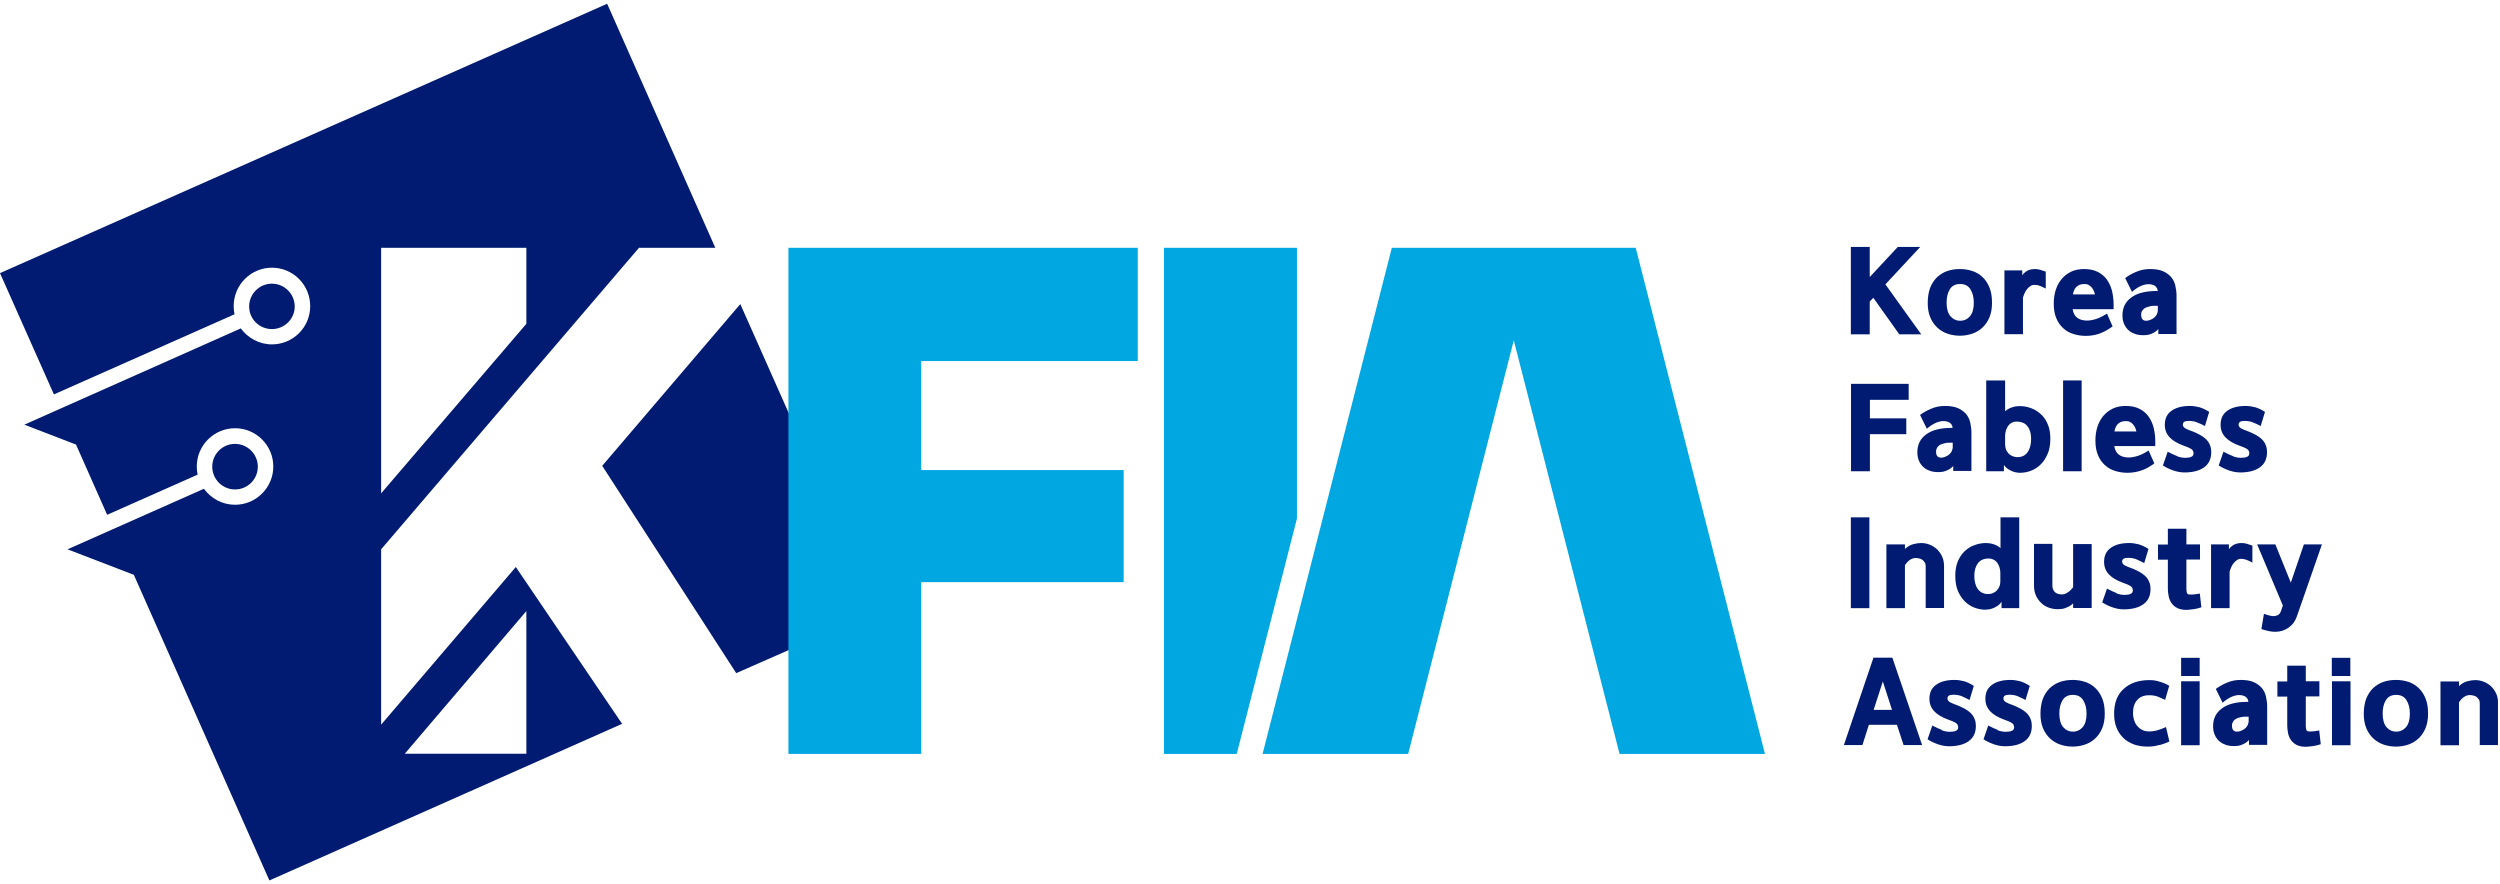 <svg width="147" height="52" viewBox="0 0 147 52" fill="none" xmlns="http://www.w3.org/2000/svg">
<g clip-path="url(#clip0_457_19)">
<path d="M15.99 16.68C15.25 16.68 14.65 17.28 14.65 18.02C14.65 18.76 15.25 19.35 15.99 19.35C16.73 19.35 17.33 18.75 17.33 18.02C17.33 17.29 16.73 16.68 15.99 16.68ZM37.59 14.57H42.06L35.7 0.22L0 16.06L3.17 23.19L13.79 18.48C13.76 18.33 13.74 18.17 13.74 18C13.74 16.75 14.75 15.74 15.99 15.74C17.23 15.74 18.24 16.75 18.24 18C18.24 19.25 17.23 20.25 15.99 20.25C15.24 20.25 14.57 19.87 14.16 19.31L1.43 24.97L4.47 26.14L6.3 30.27L11.62 27.91C11.59 27.76 11.57 27.6 11.57 27.43C11.57 26.19 12.58 25.18 13.82 25.18C15.06 25.18 16.07 26.19 16.07 27.43C16.07 28.67 15.06 29.68 13.82 29.68C13.07 29.68 12.41 29.31 11.99 28.74L3.97 32.3L7.87 33.8L15.84 51.77L36.58 42.56L30.33 33.34L22.41 42.61V32.3L37.59 14.55V14.57ZM22.41 14.57H30.95V19.04L22.41 29.01V14.57ZM30.95 35.93V44.32H23.8L30.95 35.93ZM15.16 27.44C15.16 26.71 14.56 26.1 13.82 26.1C13.08 26.1 12.48 26.7 12.48 27.44C12.48 28.18 13.08 28.78 13.82 28.78C14.56 28.78 15.16 28.18 15.16 27.44Z" fill="#001B71"/>
<path d="M46.36 24.25L43.53 17.88L35.41 27.39L43.29 39.58L46.36 38.23L51.54 35.93L46.36 24.25Z" fill="#001B71"/>
<path d="M96.18 14.57H81.84L74.24 44.33H82.8L89.01 20.01L95.23 44.33H103.78L96.18 14.57Z" fill="#00A7E1"/>
<path d="M54.17 21.23V27.64H66.07V34.23H54.17V44.33H46.36V14.57H66.9V21.23H54.17Z" fill="#00A7E1"/>
<path d="M76.26 14.57V30.49L72.72 44.33H68.44V14.57H76.26Z" fill="#00A7E1"/>
<path d="M109.95 16.28L111.59 14.52H112.91L110.86 16.72L112.97 19.66H111.68L110.15 17.51L109.94 17.73V19.66H108.83V14.52H109.94V16.28H109.95Z" fill="#001B71"/>
<path d="M115.25 19.74C114.99 19.74 114.74 19.7 114.51 19.62C114.28 19.54 114.08 19.42 113.91 19.26C113.74 19.1 113.6 18.9 113.5 18.66C113.4 18.42 113.35 18.14 113.35 17.81C113.35 17.48 113.4 17.18 113.49 16.93C113.59 16.68 113.72 16.48 113.89 16.31C114.06 16.15 114.26 16.02 114.49 15.94C114.72 15.86 114.97 15.82 115.24 15.82C115.51 15.82 115.76 15.86 115.99 15.94C116.22 16.02 116.42 16.14 116.59 16.31C116.76 16.47 116.89 16.68 116.99 16.93C117.09 17.18 117.13 17.47 117.13 17.81C117.13 18.15 117.08 18.41 116.98 18.66C116.88 18.9 116.74 19.1 116.57 19.26C116.4 19.42 116.2 19.54 115.97 19.62C115.74 19.7 115.49 19.74 115.23 19.74H115.25ZM115.25 16.7C114.98 16.7 114.78 16.8 114.65 17.01C114.52 17.22 114.46 17.48 114.46 17.8C114.46 18.16 114.54 18.43 114.69 18.6C114.84 18.77 115.03 18.86 115.26 18.86C115.49 18.86 115.68 18.77 115.83 18.6C115.98 18.43 116.06 18.16 116.06 17.8C116.06 17.48 115.99 17.21 115.86 17.01C115.73 16.8 115.53 16.7 115.26 16.7H115.25Z" fill="#001B71"/>
<path d="M118.91 16.18C119.02 16.04 119.14 15.94 119.27 15.89C119.4 15.84 119.52 15.82 119.63 15.82C119.74 15.82 119.85 15.83 119.95 15.86C120.05 15.89 120.17 15.93 120.29 15.97V16.97C120.16 16.9 120.05 16.85 119.95 16.81C119.85 16.77 119.74 16.75 119.62 16.75C119.54 16.75 119.46 16.77 119.39 16.82C119.32 16.86 119.26 16.92 119.2 16.99C119.14 17.06 119.09 17.14 119.05 17.23C119.01 17.32 118.98 17.41 118.95 17.5V19.65H117.86V15.9H118.91V16.17V16.18Z" fill="#001B71"/>
<path d="M124.21 19.2C124.07 19.3 123.93 19.39 123.8 19.46C123.67 19.53 123.54 19.58 123.41 19.63C123.29 19.67 123.16 19.7 123.03 19.72C122.9 19.74 122.77 19.75 122.64 19.75C122.39 19.75 122.14 19.71 121.92 19.64C121.69 19.57 121.49 19.46 121.32 19.3C121.15 19.15 121.01 18.95 120.91 18.71C120.81 18.47 120.76 18.19 120.76 17.85C120.76 17.56 120.8 17.29 120.88 17.04C120.96 16.79 121.08 16.58 121.23 16.4C121.38 16.22 121.57 16.08 121.79 15.97C122.01 15.87 122.26 15.82 122.54 15.82C122.85 15.82 123.11 15.87 123.33 15.98C123.55 16.09 123.73 16.23 123.87 16.42C124.01 16.61 124.11 16.83 124.18 17.08C124.24 17.33 124.28 17.6 124.28 17.89V18.03C124.28 18.08 124.28 18.14 124.28 18.18H121.87C121.91 18.42 122 18.59 122.16 18.7C122.31 18.8 122.49 18.85 122.71 18.85C122.87 18.85 123.04 18.82 123.24 18.76C123.44 18.7 123.65 18.59 123.89 18.44L124.22 19.19L124.21 19.2ZM122.56 16.7C122.45 16.7 122.35 16.72 122.27 16.75C122.19 16.79 122.13 16.83 122.07 16.89C122.02 16.95 121.98 17.01 121.95 17.09C121.92 17.16 121.9 17.24 121.89 17.31H123.18C123.17 17.24 123.14 17.17 123.11 17.09C123.08 17.02 123.03 16.95 122.98 16.89C122.93 16.83 122.87 16.78 122.8 16.75C122.73 16.71 122.65 16.7 122.55 16.7H122.56Z" fill="#001B71"/>
<path d="M126.88 17.15C126.88 17.1 126.86 17.04 126.85 16.99C126.83 16.94 126.8 16.89 126.76 16.85C126.72 16.81 126.66 16.77 126.59 16.75C126.52 16.72 126.43 16.71 126.32 16.71C126.19 16.71 126.03 16.75 125.87 16.82C125.7 16.9 125.53 17.01 125.36 17.16L124.96 16.35C125.15 16.21 125.37 16.08 125.62 15.98C125.87 15.87 126.14 15.82 126.42 15.82C126.73 15.82 126.99 15.86 127.19 15.95C127.39 16.04 127.55 16.16 127.67 16.3C127.79 16.45 127.87 16.61 127.91 16.8C127.95 16.99 127.98 17.18 127.98 17.38V19.64H126.91V19.35C126.84 19.43 126.76 19.49 126.68 19.54C126.6 19.59 126.52 19.62 126.44 19.65C126.36 19.68 126.29 19.69 126.22 19.7C126.15 19.7 126.09 19.71 126.04 19.71C125.82 19.71 125.63 19.68 125.48 19.61C125.32 19.55 125.19 19.46 125.09 19.35C124.99 19.24 124.92 19.12 124.87 18.98C124.82 18.84 124.8 18.7 124.8 18.54C124.8 18.1 124.97 17.75 125.31 17.5C125.65 17.24 126.15 17.11 126.82 17.11H126.9L126.88 17.15ZM126.85 18.41C126.87 18.34 126.88 18.3 126.88 18.28V17.98H126.75C126.63 17.98 126.53 17.98 126.42 18.01C126.31 18.04 126.23 18.06 126.15 18.1C126.07 18.14 126.01 18.2 125.97 18.26C125.92 18.33 125.9 18.4 125.9 18.5C125.9 18.63 125.93 18.73 125.98 18.78C126.03 18.83 126.1 18.86 126.18 18.86C126.26 18.86 126.34 18.85 126.41 18.82C126.48 18.79 126.55 18.76 126.61 18.72C126.67 18.68 126.72 18.63 126.76 18.58C126.8 18.53 126.83 18.47 126.85 18.41Z" fill="#001B71"/>
<path d="M112.23 22.57V23.51H109.95V24.6H112.09V25.53H109.95V27.71H108.84V22.57H112.23Z" fill="#001B71"/>
<path d="M114.82 25.2C114.82 25.15 114.8 25.09 114.79 25.04C114.77 24.99 114.74 24.94 114.7 24.9C114.66 24.86 114.6 24.82 114.53 24.8C114.46 24.77 114.37 24.76 114.26 24.76C114.13 24.76 113.97 24.8 113.81 24.87C113.64 24.95 113.47 25.06 113.3 25.21L112.9 24.4C113.09 24.26 113.31 24.13 113.56 24.03C113.81 23.92 114.08 23.87 114.36 23.87C114.67 23.87 114.93 23.91 115.13 24C115.33 24.09 115.49 24.21 115.61 24.35C115.73 24.5 115.81 24.66 115.85 24.85C115.89 25.04 115.92 25.23 115.92 25.43V27.69H114.85V27.4C114.78 27.48 114.7 27.54 114.62 27.59C114.54 27.64 114.46 27.67 114.38 27.7C114.3 27.73 114.23 27.74 114.16 27.75C114.09 27.75 114.03 27.76 113.98 27.76C113.76 27.76 113.57 27.73 113.42 27.66C113.26 27.6 113.13 27.51 113.03 27.4C112.93 27.29 112.86 27.17 112.81 27.03C112.76 26.89 112.74 26.75 112.74 26.59C112.74 26.15 112.91 25.8 113.25 25.55C113.59 25.29 114.09 25.16 114.76 25.16H114.84L114.82 25.2ZM114.79 26.46C114.81 26.39 114.82 26.35 114.82 26.33V26.03H114.69C114.57 26.03 114.47 26.03 114.36 26.06C114.26 26.08 114.17 26.11 114.09 26.15C114.01 26.19 113.95 26.25 113.91 26.31C113.87 26.38 113.84 26.45 113.84 26.55C113.84 26.68 113.87 26.78 113.92 26.83C113.97 26.88 114.04 26.91 114.12 26.91C114.2 26.91 114.28 26.9 114.35 26.87C114.42 26.84 114.49 26.81 114.55 26.77C114.61 26.73 114.66 26.68 114.7 26.63C114.74 26.58 114.77 26.52 114.79 26.46Z" fill="#001B71"/>
<path d="M117.9 22.37V24.18C118.02 24.08 118.15 24 118.31 23.95C118.46 23.9 118.61 23.88 118.76 23.88C119 23.88 119.23 23.92 119.45 24.01C119.67 24.09 119.86 24.22 120.03 24.38C120.2 24.54 120.33 24.74 120.42 24.98C120.52 25.22 120.56 25.49 120.56 25.79C120.56 26.14 120.51 26.44 120.4 26.69C120.29 26.94 120.16 27.15 119.99 27.31C119.82 27.48 119.63 27.6 119.42 27.68C119.21 27.76 119 27.8 118.78 27.8C118.72 27.8 118.65 27.8 118.57 27.78C118.49 27.77 118.41 27.75 118.32 27.71C118.23 27.68 118.15 27.63 118.06 27.57C117.98 27.51 117.9 27.44 117.83 27.34V27.71H116.79V22.37H117.9ZM117.9 26.12C117.9 26.23 117.92 26.33 117.95 26.42C117.98 26.51 118.04 26.59 118.1 26.66C118.16 26.73 118.24 26.78 118.33 26.82C118.42 26.86 118.52 26.88 118.62 26.88C118.88 26.88 119.08 26.79 119.22 26.59C119.36 26.4 119.43 26.14 119.43 25.8C119.43 25.5 119.36 25.25 119.22 25.07C119.08 24.88 118.86 24.79 118.57 24.79C118.47 24.79 118.37 24.81 118.29 24.86C118.2 24.9 118.13 24.97 118.08 25.04C118.02 25.12 117.98 25.21 117.95 25.31C117.92 25.41 117.9 25.52 117.9 25.63V26.12Z" fill="#001B71"/>
<path d="M122.4 22.37V27.71H121.31V22.37H122.4Z" fill="#001B71"/>
<path d="M126.66 27.26C126.52 27.36 126.38 27.45 126.25 27.52C126.12 27.59 125.99 27.64 125.86 27.68C125.74 27.72 125.61 27.75 125.48 27.77C125.35 27.79 125.22 27.8 125.09 27.8C124.84 27.8 124.59 27.76 124.37 27.69C124.14 27.62 123.94 27.51 123.77 27.35C123.6 27.2 123.46 27 123.36 26.76C123.26 26.52 123.21 26.24 123.21 25.9C123.21 25.61 123.25 25.34 123.33 25.09C123.41 24.84 123.53 24.63 123.68 24.45C123.83 24.27 124.02 24.13 124.24 24.02C124.46 23.92 124.71 23.87 124.99 23.87C125.3 23.87 125.56 23.92 125.78 24.03C126 24.14 126.18 24.28 126.32 24.47C126.46 24.66 126.56 24.88 126.63 25.13C126.69 25.38 126.73 25.65 126.73 25.94V26.08C126.73 26.13 126.73 26.19 126.73 26.23H124.32C124.36 26.47 124.45 26.64 124.61 26.75C124.76 26.85 124.94 26.9 125.16 26.9C125.32 26.9 125.49 26.87 125.69 26.81C125.89 26.75 126.1 26.64 126.34 26.49L126.67 27.24L126.66 27.26ZM125 24.76C124.89 24.76 124.79 24.78 124.71 24.81C124.63 24.85 124.57 24.89 124.51 24.95C124.46 25.01 124.42 25.07 124.39 25.15C124.36 25.22 124.34 25.3 124.33 25.37H125.62C125.61 25.3 125.58 25.23 125.55 25.15C125.52 25.08 125.47 25.01 125.42 24.95C125.37 24.89 125.31 24.84 125.24 24.81C125.17 24.77 125.09 24.76 124.99 24.76H125Z" fill="#001B71"/>
<path d="M128.02 26.83C128.18 26.89 128.33 26.92 128.49 26.92C128.65 26.92 128.76 26.9 128.85 26.86C128.94 26.82 128.98 26.75 128.98 26.65C128.98 26.54 128.93 26.45 128.83 26.39C128.73 26.33 128.59 26.27 128.41 26.21C128.05 26.08 127.77 25.92 127.58 25.72C127.39 25.52 127.29 25.28 127.29 24.98C127.29 24.61 127.42 24.34 127.69 24.15C127.96 23.96 128.31 23.87 128.77 23.87C128.96 23.87 129.15 23.9 129.34 23.95C129.53 24.01 129.72 24.1 129.9 24.22L129.65 25.05C129.52 24.98 129.38 24.91 129.22 24.85C129.07 24.78 128.89 24.75 128.7 24.75C128.58 24.75 128.49 24.77 128.44 24.8C128.39 24.83 128.36 24.88 128.35 24.95C128.35 25.05 128.39 25.13 128.5 25.19C128.61 25.25 128.75 25.31 128.93 25.37C129.08 25.43 129.23 25.5 129.36 25.57C129.49 25.64 129.61 25.73 129.71 25.82C129.81 25.92 129.89 26.03 129.94 26.16C130 26.29 130.02 26.44 130.02 26.6C130.02 26.98 129.88 27.28 129.6 27.48C129.32 27.68 128.93 27.78 128.45 27.78C128.23 27.78 128.01 27.74 127.78 27.66C127.55 27.58 127.35 27.48 127.18 27.37L127.46 26.56C127.68 26.68 127.87 26.76 128.02 26.82V26.83Z" fill="#001B71"/>
<path d="M131.3 26.83C131.46 26.89 131.61 26.92 131.77 26.92C131.93 26.92 132.04 26.9 132.13 26.86C132.22 26.82 132.26 26.75 132.26 26.65C132.26 26.54 132.21 26.45 132.11 26.39C132.01 26.33 131.87 26.27 131.69 26.21C131.33 26.08 131.05 25.92 130.86 25.72C130.67 25.52 130.57 25.28 130.57 24.98C130.57 24.61 130.7 24.34 130.97 24.15C131.24 23.96 131.59 23.87 132.05 23.87C132.24 23.87 132.43 23.9 132.62 23.95C132.81 24.01 133 24.1 133.18 24.22L132.93 25.05C132.8 24.98 132.66 24.91 132.5 24.85C132.35 24.78 132.17 24.75 131.98 24.75C131.86 24.75 131.77 24.77 131.72 24.8C131.67 24.83 131.64 24.88 131.63 24.95C131.63 25.05 131.67 25.13 131.78 25.19C131.89 25.25 132.03 25.31 132.21 25.37C132.36 25.43 132.5 25.5 132.64 25.57C132.77 25.64 132.89 25.73 132.99 25.82C133.09 25.92 133.17 26.03 133.22 26.16C133.28 26.29 133.3 26.44 133.3 26.6C133.3 26.98 133.16 27.28 132.88 27.48C132.6 27.68 132.21 27.78 131.73 27.78C131.51 27.78 131.29 27.74 131.06 27.66C130.83 27.58 130.63 27.48 130.46 27.37L130.74 26.56C130.96 26.68 131.15 26.76 131.3 26.82V26.83Z" fill="#001B71"/>
<path d="M109.92 30.42V35.76H108.83V30.42H109.92Z" fill="#001B71"/>
<path d="M113.17 33.07C113.14 33.01 113.09 32.96 113.04 32.92C112.99 32.88 112.92 32.85 112.86 32.84C112.8 32.83 112.72 32.81 112.65 32.81C112.52 32.81 112.4 32.85 112.29 32.93C112.18 33.01 112.09 33.11 112.01 33.23V35.76H110.92V32.01H112.01V32.28C112.15 32.15 112.31 32.05 112.49 32C112.67 31.95 112.83 31.93 112.97 31.93C113.13 31.93 113.29 31.96 113.45 32.02C113.61 32.08 113.75 32.17 113.88 32.28C114 32.4 114.11 32.54 114.19 32.71C114.27 32.88 114.31 33.08 114.31 33.29V35.75H113.23V33.29C113.23 33.2 113.21 33.12 113.18 33.05L113.17 33.07Z" fill="#001B71"/>
<path d="M118.73 30.42V35.76H117.69V35.39C117.62 35.48 117.55 35.56 117.46 35.62C117.38 35.68 117.29 35.72 117.2 35.76C117.11 35.79 117.03 35.82 116.95 35.83C116.87 35.84 116.8 35.85 116.74 35.85C116.53 35.85 116.31 35.81 116.1 35.73C115.89 35.65 115.7 35.53 115.53 35.36C115.36 35.19 115.23 34.99 115.12 34.74C115.02 34.49 114.97 34.19 114.97 33.84C114.97 33.54 115.02 33.27 115.11 33.03C115.21 32.79 115.34 32.59 115.5 32.43C115.67 32.27 115.86 32.14 116.08 32.06C116.3 31.98 116.53 31.93 116.77 31.93C116.91 31.93 117.06 31.95 117.22 32C117.37 32.05 117.51 32.12 117.63 32.23V30.42H118.74H118.73ZM117.62 33.68C117.62 33.57 117.6 33.46 117.57 33.36C117.54 33.26 117.49 33.17 117.44 33.09C117.38 33.01 117.31 32.95 117.23 32.91C117.14 32.87 117.05 32.84 116.95 32.84C116.65 32.84 116.44 32.93 116.3 33.12C116.16 33.31 116.09 33.55 116.09 33.85C116.09 34.19 116.16 34.45 116.3 34.64C116.44 34.83 116.64 34.93 116.9 34.93C117.01 34.93 117.11 34.91 117.19 34.87C117.28 34.83 117.36 34.78 117.42 34.71C117.49 34.64 117.54 34.56 117.57 34.47C117.61 34.38 117.62 34.28 117.62 34.17V33.68Z" fill="#001B71"/>
<path d="M120.74 34.7C120.77 34.76 120.82 34.81 120.87 34.85C120.92 34.89 120.99 34.92 121.05 34.93C121.12 34.95 121.19 34.95 121.26 34.95C121.36 34.95 121.47 34.91 121.59 34.83C121.71 34.75 121.81 34.65 121.9 34.53V31.99H122.99V35.75H121.9V35.48C121.83 35.55 121.75 35.61 121.67 35.65C121.59 35.69 121.51 35.73 121.42 35.76C121.34 35.79 121.26 35.81 121.18 35.81C121.1 35.81 121.04 35.82 120.98 35.82C120.81 35.82 120.64 35.79 120.47 35.73C120.3 35.67 120.16 35.58 120.03 35.46C119.9 35.34 119.8 35.2 119.72 35.03C119.64 34.86 119.6 34.66 119.6 34.45V31.98H120.68V34.44C120.68 34.53 120.7 34.61 120.73 34.67L120.74 34.7Z" fill="#001B71"/>
<path d="M124.45 34.89C124.61 34.95 124.76 34.98 124.92 34.98C125.08 34.98 125.19 34.96 125.28 34.92C125.37 34.88 125.41 34.81 125.41 34.71C125.41 34.6 125.36 34.51 125.26 34.45C125.16 34.39 125.02 34.33 124.84 34.27C124.48 34.14 124.2 33.98 124.01 33.78C123.82 33.58 123.72 33.34 123.72 33.04C123.72 32.67 123.85 32.4 124.12 32.21C124.39 32.02 124.74 31.93 125.2 31.93C125.39 31.93 125.58 31.96 125.77 32.01C125.96 32.07 126.15 32.16 126.33 32.28L126.08 33.11C125.95 33.04 125.81 32.97 125.65 32.9C125.49 32.83 125.32 32.8 125.13 32.8C125.01 32.8 124.92 32.82 124.87 32.85C124.82 32.88 124.79 32.93 124.78 33C124.78 33.1 124.82 33.18 124.93 33.24C125.04 33.3 125.18 33.36 125.36 33.42C125.51 33.48 125.65 33.55 125.79 33.62C125.92 33.69 126.04 33.78 126.14 33.87C126.24 33.97 126.32 34.08 126.37 34.21C126.43 34.34 126.45 34.49 126.45 34.65C126.45 35.03 126.31 35.33 126.03 35.53C125.75 35.73 125.36 35.83 124.88 35.83C124.66 35.83 124.44 35.79 124.21 35.71C123.98 35.63 123.78 35.53 123.61 35.42L123.89 34.61C124.11 34.73 124.3 34.81 124.45 34.87V34.89Z" fill="#001B71"/>
<path d="M128.56 31.08V32.01H129.36V32.9H128.56V34.6C128.56 34.7 128.57 34.79 128.59 34.86C128.61 34.93 128.67 34.96 128.77 34.96C128.85 34.96 128.93 34.96 129.02 34.95C129.11 34.95 129.22 34.92 129.35 34.9L129.44 35.71C129.38 35.73 129.31 35.75 129.23 35.77C129.15 35.79 129.07 35.81 128.98 35.82C128.9 35.83 128.81 35.84 128.73 35.85C128.65 35.85 128.59 35.86 128.54 35.86C128.33 35.86 128.16 35.82 128.02 35.75C127.88 35.68 127.77 35.58 127.69 35.47C127.61 35.35 127.55 35.22 127.52 35.07C127.49 34.92 127.47 34.77 127.47 34.61V32.91H126.89V32.02H127.47V31.09H128.56V31.08Z" fill="#001B71"/>
<path d="M131.06 32.29C131.17 32.15 131.29 32.05 131.42 32C131.55 31.95 131.67 31.93 131.78 31.93C131.89 31.93 132 31.94 132.1 31.97C132.2 32 132.32 32.04 132.44 32.08V33.08C132.31 33.01 132.2 32.96 132.1 32.92C132 32.88 131.89 32.86 131.77 32.86C131.69 32.86 131.61 32.88 131.54 32.93C131.47 32.97 131.41 33.03 131.35 33.1C131.29 33.17 131.24 33.25 131.2 33.34C131.16 33.43 131.13 33.52 131.1 33.61V35.76H130.01V32.01H131.06V32.28V32.29Z" fill="#001B71"/>
<path d="M134.23 35.6L132.72 32.01H133.79L134.7 34.26L135.47 32.01H136.53L135.05 36.26C135 36.4 134.93 36.53 134.85 36.64C134.76 36.75 134.66 36.84 134.55 36.92C134.44 36.99 134.32 37.05 134.19 37.09C134.06 37.13 133.93 37.15 133.79 37.15C133.67 37.15 133.55 37.14 133.41 37.11C133.27 37.08 133.13 37.04 132.97 36.99L133.12 36.09C133.22 36.13 133.32 36.16 133.43 36.19C133.53 36.21 133.61 36.23 133.67 36.23C133.76 36.23 133.85 36.21 133.93 36.17C134.02 36.13 134.08 36.05 134.12 35.93L134.23 35.61V35.6Z" fill="#001B71"/>
<path d="M111.53 42.62H109.89L109.51 43.81H108.42L110.16 38.67H111.27L113.02 43.81H111.93L111.54 42.62H111.53ZM110.17 41.74H111.25L110.71 40.07L110.17 41.74Z" fill="#001B71"/>
<path d="M114.18 42.94C114.34 43 114.49 43.03 114.65 43.03C114.81 43.03 114.92 43.01 115.01 42.97C115.1 42.93 115.14 42.86 115.14 42.76C115.14 42.65 115.09 42.56 114.99 42.5C114.89 42.44 114.75 42.38 114.57 42.32C114.21 42.19 113.93 42.03 113.74 41.83C113.55 41.63 113.45 41.39 113.45 41.09C113.45 40.72 113.58 40.45 113.85 40.26C114.12 40.07 114.47 39.98 114.93 39.98C115.12 39.98 115.31 40.01 115.5 40.06C115.69 40.12 115.88 40.21 116.06 40.33L115.81 41.16C115.68 41.09 115.54 41.02 115.38 40.95C115.23 40.88 115.05 40.85 114.86 40.85C114.74 40.85 114.65 40.87 114.6 40.9C114.55 40.93 114.52 40.98 114.51 41.05C114.51 41.15 114.55 41.23 114.66 41.29C114.77 41.35 114.91 41.41 115.09 41.47C115.24 41.53 115.38 41.6 115.52 41.67C115.65 41.74 115.77 41.83 115.87 41.92C115.97 42.02 116.05 42.13 116.1 42.26C116.16 42.39 116.18 42.54 116.18 42.7C116.18 43.08 116.04 43.38 115.76 43.58C115.48 43.78 115.09 43.88 114.61 43.88C114.39 43.88 114.17 43.84 113.94 43.76C113.71 43.68 113.51 43.58 113.34 43.47L113.62 42.66C113.84 42.78 114.03 42.86 114.18 42.92V42.94Z" fill="#001B71"/>
<path d="M117.47 42.94C117.63 43 117.78 43.03 117.94 43.03C118.1 43.03 118.21 43.01 118.3 42.97C118.39 42.93 118.43 42.86 118.43 42.76C118.43 42.65 118.38 42.56 118.28 42.5C118.18 42.44 118.04 42.38 117.86 42.32C117.5 42.19 117.22 42.03 117.03 41.83C116.84 41.63 116.74 41.39 116.74 41.09C116.74 40.72 116.87 40.45 117.14 40.26C117.41 40.07 117.76 39.98 118.22 39.98C118.41 39.98 118.6 40.01 118.79 40.06C118.98 40.12 119.17 40.21 119.35 40.33L119.1 41.16C118.97 41.09 118.83 41.02 118.67 40.95C118.52 40.88 118.34 40.85 118.15 40.85C118.03 40.85 117.94 40.87 117.89 40.9C117.84 40.93 117.81 40.98 117.8 41.05C117.8 41.15 117.84 41.23 117.95 41.29C118.06 41.35 118.2 41.41 118.38 41.47C118.53 41.53 118.67 41.6 118.81 41.67C118.94 41.74 119.06 41.83 119.16 41.92C119.26 42.02 119.34 42.13 119.39 42.26C119.45 42.39 119.47 42.54 119.47 42.7C119.47 43.08 119.33 43.38 119.05 43.58C118.77 43.78 118.38 43.88 117.9 43.88C117.68 43.88 117.46 43.84 117.23 43.76C117 43.68 116.8 43.58 116.63 43.47L116.91 42.66C117.13 42.78 117.32 42.86 117.47 42.92V42.94Z" fill="#001B71"/>
<path d="M121.879 43.9C121.619 43.9 121.369 43.86 121.139 43.78C120.909 43.7 120.709 43.58 120.539 43.42C120.369 43.26 120.229 43.06 120.129 42.82C120.029 42.58 119.979 42.3 119.979 41.97C119.979 41.64 120.029 41.34 120.119 41.09C120.219 40.84 120.349 40.64 120.519 40.47C120.689 40.31 120.889 40.18 121.119 40.1C121.349 40.02 121.599 39.98 121.869 39.98C122.139 39.98 122.389 40.02 122.619 40.1C122.849 40.18 123.049 40.3 123.219 40.47C123.389 40.63 123.519 40.84 123.619 41.09C123.719 41.34 123.759 41.63 123.759 41.97C123.759 42.31 123.709 42.57 123.609 42.82C123.509 43.06 123.369 43.26 123.199 43.42C123.029 43.58 122.829 43.7 122.599 43.78C122.369 43.86 122.119 43.9 121.859 43.9H121.879ZM121.879 40.86C121.609 40.86 121.409 40.96 121.279 41.17C121.149 41.38 121.089 41.64 121.089 41.96C121.089 42.32 121.169 42.59 121.319 42.76C121.469 42.93 121.659 43.02 121.889 43.02C122.119 43.02 122.309 42.93 122.459 42.76C122.609 42.59 122.689 42.32 122.689 41.96C122.689 41.64 122.619 41.37 122.489 41.17C122.359 40.96 122.159 40.86 121.889 40.86H121.879Z" fill="#001B71"/>
<path d="M126.97 43.8C126.76 43.87 126.53 43.9 126.28 43.9C125.99 43.9 125.72 43.86 125.47 43.77C125.23 43.68 125.02 43.56 124.85 43.39C124.68 43.22 124.54 43.02 124.45 42.78C124.35 42.54 124.31 42.26 124.31 41.95C124.31 41.64 124.36 41.37 124.45 41.12C124.55 40.88 124.68 40.67 124.87 40.51C125.05 40.34 125.27 40.21 125.53 40.12C125.79 40.03 126.08 39.99 126.4 39.99C126.6 39.99 126.81 40.02 127.01 40.09C127.22 40.15 127.39 40.23 127.55 40.32L127.31 41.15C127.18 41.09 127.04 41.03 126.9 40.97C126.75 40.91 126.58 40.88 126.37 40.88C126.07 40.88 125.83 40.97 125.67 41.16C125.5 41.34 125.42 41.6 125.42 41.92C125.42 42.09 125.45 42.25 125.5 42.39C125.55 42.53 125.62 42.64 125.71 42.73C125.79 42.82 125.89 42.89 126.01 42.94C126.12 42.99 126.24 43.01 126.36 43.01C126.55 43.01 126.73 42.98 126.89 42.93C127.05 42.88 127.21 42.82 127.36 42.75L127.56 43.6C127.39 43.68 127.2 43.75 126.99 43.81L126.97 43.8Z" fill="#001B71"/>
<path d="M129.34 39.75H128.25V38.68H129.34V39.75ZM128.25 40.06H129.34V43.82H128.25V40.06Z" fill="#001B71"/>
<path d="M132.21 41.31C132.21 41.26 132.19 41.2 132.18 41.15C132.16 41.1 132.13 41.05 132.09 41.01C132.05 40.97 131.99 40.93 131.92 40.91C131.85 40.88 131.76 40.87 131.65 40.87C131.52 40.87 131.36 40.91 131.2 40.98C131.03 41.06 130.86 41.17 130.69 41.32L130.29 40.51C130.48 40.37 130.7 40.24 130.95 40.14C131.2 40.03 131.47 39.98 131.75 39.98C132.06 39.98 132.32 40.02 132.52 40.11C132.72 40.2 132.88 40.32 133 40.46C133.12 40.61 133.2 40.77 133.24 40.96C133.28 41.15 133.31 41.34 133.31 41.54V43.8H132.24V43.51C132.17 43.59 132.09 43.65 132.01 43.7C131.93 43.75 131.85 43.78 131.77 43.81C131.69 43.84 131.62 43.85 131.55 43.86C131.48 43.86 131.42 43.87 131.37 43.87C131.15 43.87 130.96 43.84 130.81 43.77C130.65 43.71 130.52 43.62 130.42 43.51C130.32 43.4 130.25 43.28 130.2 43.14C130.15 43 130.13 42.86 130.13 42.7C130.13 42.26 130.3 41.91 130.64 41.66C130.98 41.4 131.48 41.27 132.15 41.27H132.23L132.21 41.31ZM132.19 42.57C132.21 42.5 132.22 42.46 132.22 42.44V42.14H132.09C131.97 42.14 131.87 42.14 131.76 42.17C131.66 42.19 131.57 42.22 131.49 42.26C131.41 42.3 131.35 42.36 131.31 42.42C131.27 42.49 131.24 42.56 131.24 42.66C131.24 42.79 131.27 42.89 131.32 42.94C131.37 42.99 131.44 43.02 131.52 43.02C131.6 43.02 131.68 43.01 131.75 42.98C131.82 42.95 131.89 42.92 131.95 42.88C132.01 42.84 132.06 42.79 132.1 42.74C132.14 42.69 132.17 42.63 132.19 42.57Z" fill="#001B71"/>
<path d="M135.58 39.13V40.06H136.38V40.95H135.58V42.65C135.58 42.75 135.59 42.84 135.61 42.91C135.63 42.98 135.69 43.01 135.79 43.01C135.87 43.01 135.95 43.01 136.04 43C136.13 43 136.24 42.97 136.37 42.95L136.46 43.76C136.4 43.78 136.33 43.8 136.25 43.82C136.17 43.84 136.09 43.86 136 43.87C135.92 43.88 135.83 43.89 135.75 43.9C135.67 43.91 135.61 43.91 135.56 43.91C135.35 43.91 135.18 43.87 135.04 43.8C134.9 43.73 134.79 43.63 134.71 43.52C134.63 43.4 134.57 43.27 134.54 43.12C134.51 42.97 134.49 42.82 134.49 42.66V40.96H133.91V40.07H134.49V39.14H135.58V39.13Z" fill="#001B71"/>
<path d="M138.2 39.75H137.11V38.68H138.2V39.75ZM137.12 40.06H138.21V43.82H137.12V40.06Z" fill="#001B71"/>
<path d="M140.89 43.9C140.63 43.9 140.38 43.86 140.15 43.78C139.92 43.7 139.72 43.58 139.55 43.42C139.38 43.26 139.24 43.06 139.14 42.82C139.04 42.58 138.99 42.3 138.99 41.97C138.99 41.64 139.04 41.34 139.13 41.09C139.23 40.84 139.36 40.64 139.53 40.47C139.7 40.31 139.9 40.18 140.13 40.1C140.36 40.02 140.61 39.98 140.88 39.98C141.15 39.98 141.4 40.02 141.63 40.1C141.86 40.18 142.06 40.3 142.23 40.47C142.4 40.63 142.53 40.84 142.63 41.09C142.73 41.34 142.77 41.63 142.77 41.97C142.77 42.31 142.72 42.57 142.62 42.82C142.52 43.06 142.38 43.26 142.21 43.42C142.04 43.58 141.84 43.7 141.61 43.78C141.38 43.86 141.13 43.9 140.87 43.9H140.89ZM140.89 40.86C140.62 40.86 140.42 40.96 140.29 41.17C140.16 41.38 140.1 41.64 140.1 41.96C140.1 42.32 140.18 42.59 140.33 42.76C140.48 42.93 140.67 43.02 140.9 43.02C141.13 43.02 141.32 42.93 141.47 42.76C141.62 42.59 141.7 42.32 141.7 41.96C141.7 41.64 141.63 41.37 141.5 41.17C141.37 40.96 141.17 40.86 140.9 40.86H140.89Z" fill="#001B71"/>
<path d="M145.75 41.13C145.72 41.07 145.67 41.02 145.62 40.98C145.57 40.94 145.5 40.91 145.44 40.9C145.37 40.88 145.3 40.87 145.23 40.87C145.1 40.87 144.98 40.91 144.87 40.99C144.76 41.07 144.67 41.17 144.59 41.29V43.82H143.5V40.07H144.59V40.34C144.73 40.21 144.89 40.11 145.07 40.06C145.25 40.01 145.41 39.99 145.55 39.99C145.71 39.99 145.87 40.02 146.03 40.08C146.19 40.14 146.33 40.23 146.46 40.34C146.58 40.46 146.69 40.6 146.77 40.77C146.85 40.94 146.89 41.14 146.89 41.35V43.81H145.81V41.35C145.81 41.26 145.79 41.18 145.76 41.11L145.75 41.13Z" fill="#001B71"/>
</g>
<defs>
<clipPath id="clip0_457_19">
<rect width="146.88" height="51.56" fill="white" transform="translate(0 0.22)"/>
</clipPath>
</defs>
</svg>
